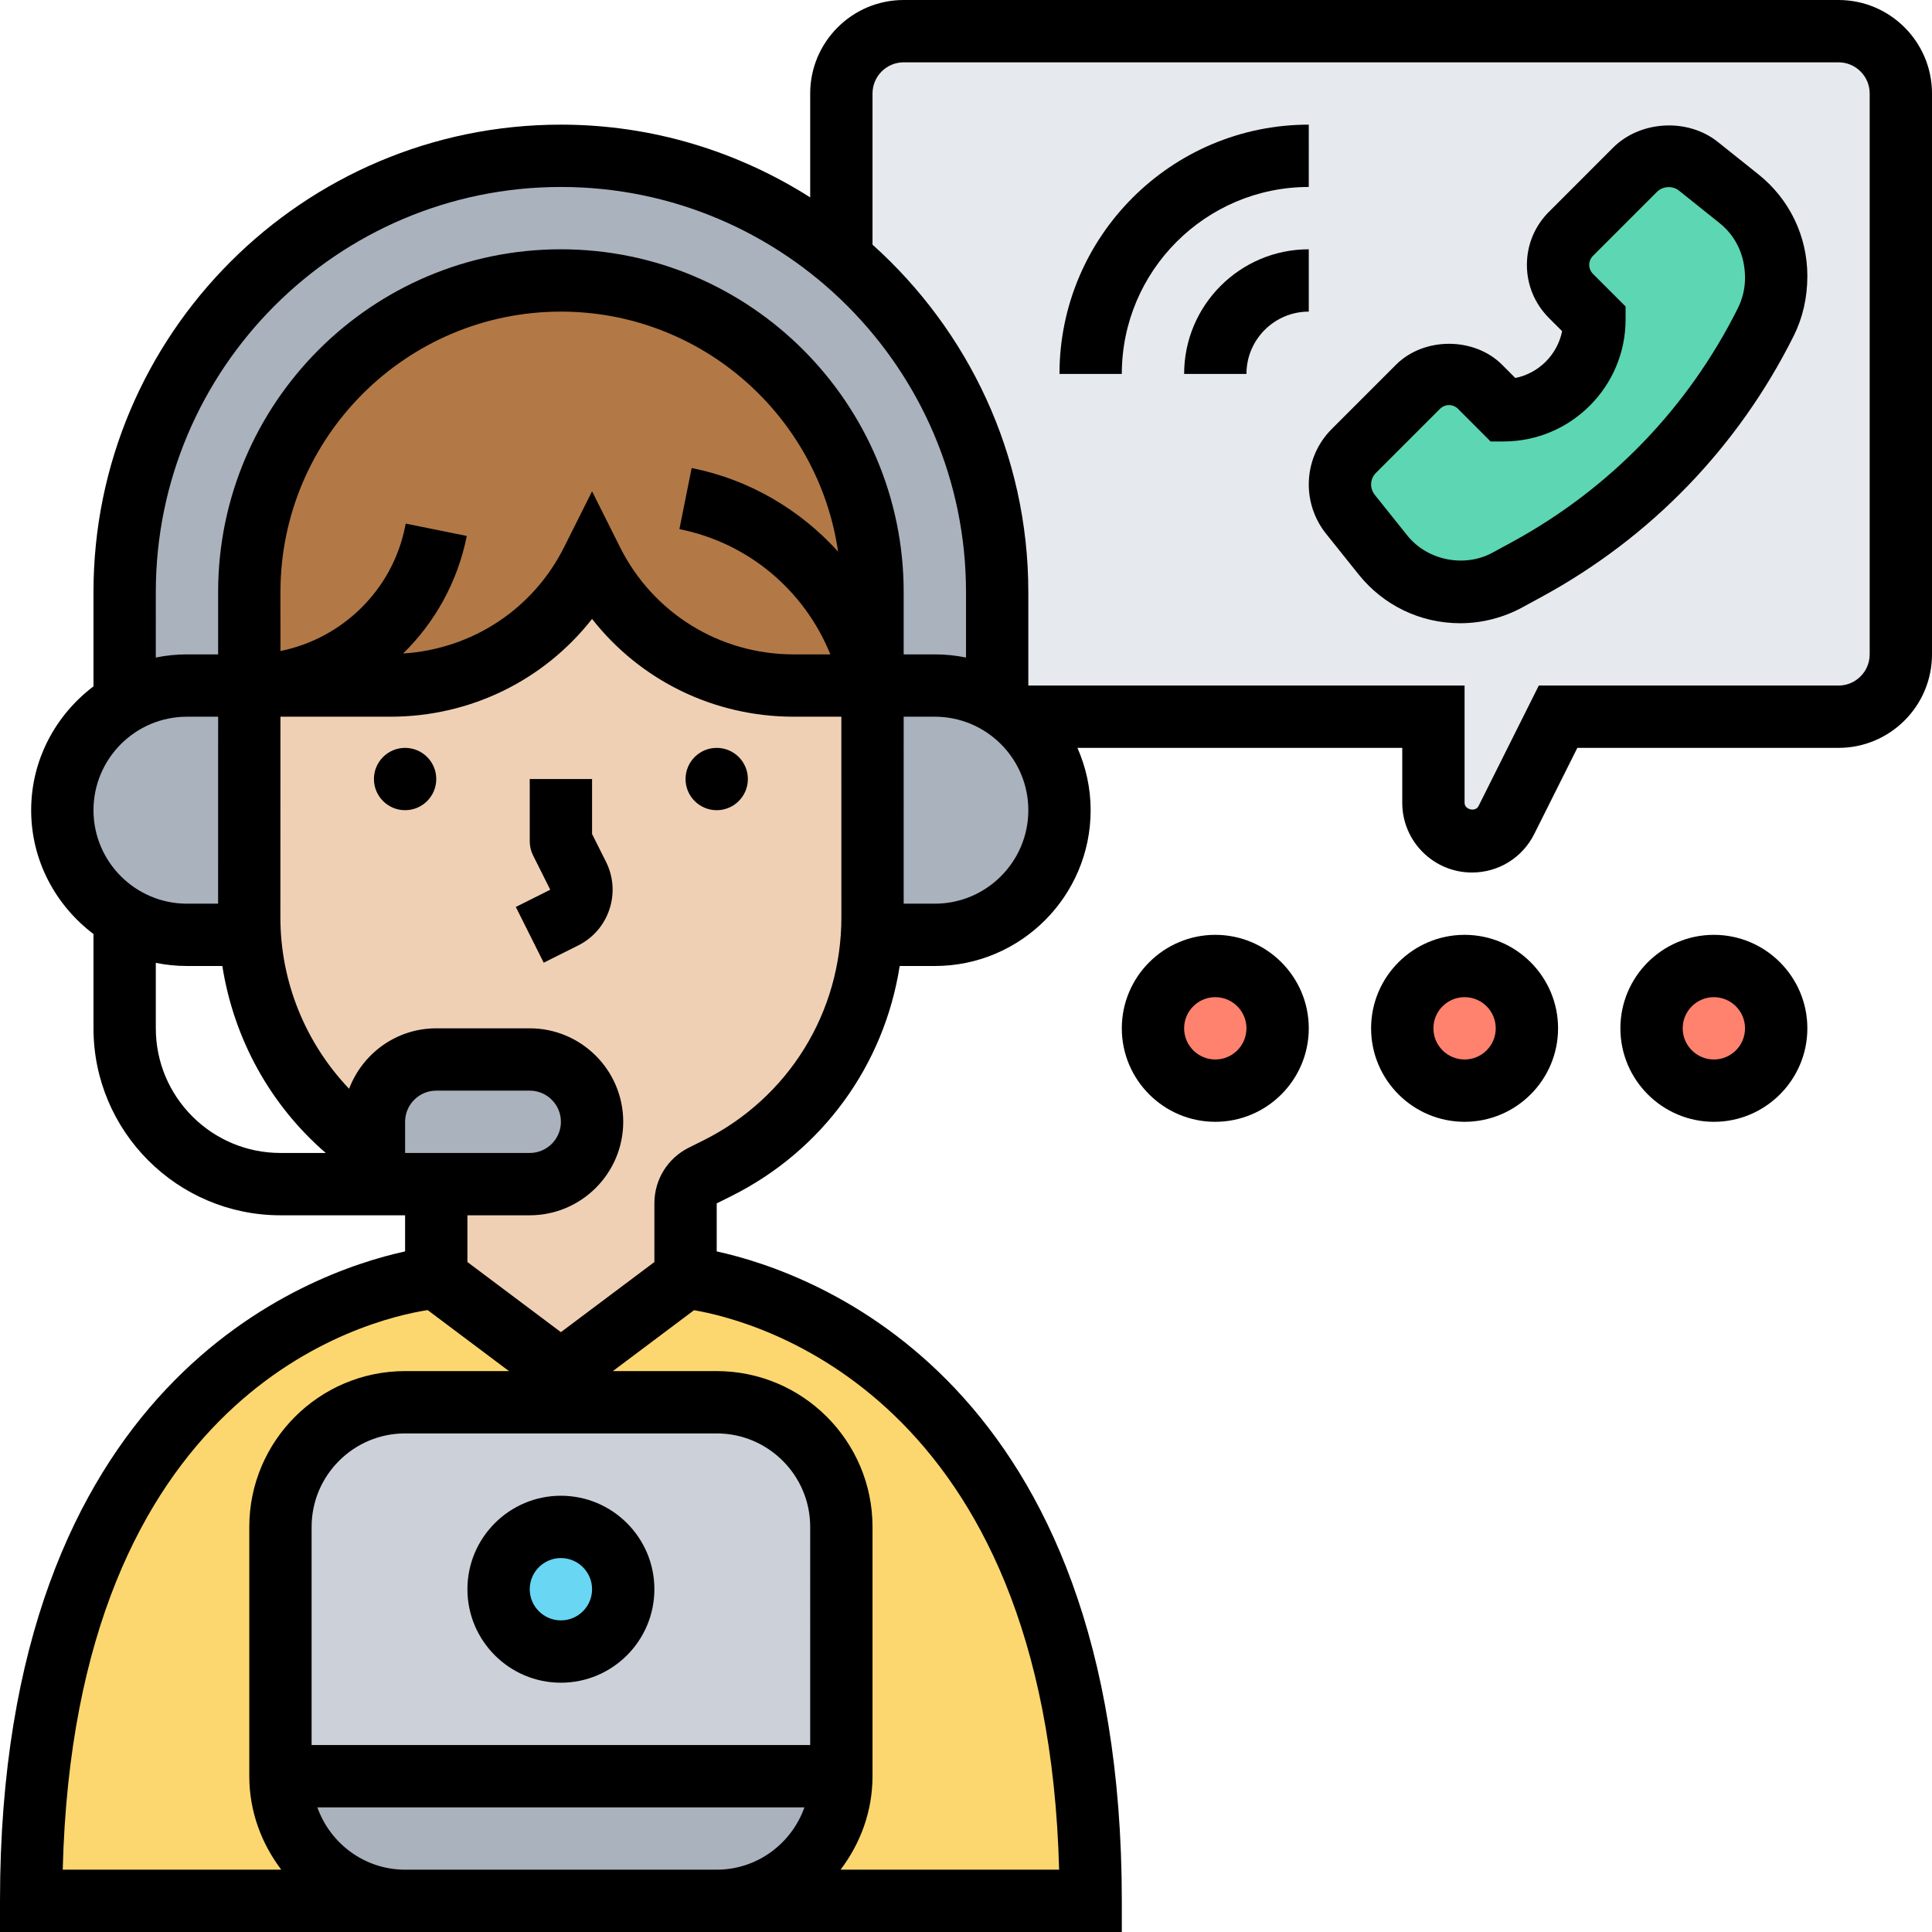 <?xml version="1.0" encoding="UTF-8"?><svg xmlns="http://www.w3.org/2000/svg" xmlns:xlink="http://www.w3.org/1999/xlink" height="62.0" preserveAspectRatio="xMidYMid meet" version="1.0" viewBox="0.0 0.0 62.0 62.0" width="62.0" zoomAndPan="magnify"><g><g><g id="change1_1"><path d="M61,3v18c0,1.1-0.9,2-2,2h-9l-1.66,3.32C48.13,26.74,47.7,27,47.24,27C46.55,27,46,26.45,46,25.76 V23H32.64c-0.2-0.18-0.41-0.33-0.64-0.46V19c0-4.3-1.94-8.15-5-10.72V3c0-1.1,0.9-2,2-2h30C60.1,1,61,1.9,61,3z" fill="#e6e9ed"/></g><g id="change2_1"><path d="M35,61H23c2.21,0,4-1.79,4-4v-8c0-2.21-1.79-4-4-4h-5v-1l4-3C22,41,35,42,35,61z" fill="#fcd770"/></g><g id="change2_2"><path d="M18,44v1h-5c-2.21,0-4,1.79-4,4v8c0,2.21,1.79,4,4,4H1c0-19,13-20,13-20L18,44z" fill="#fcd770"/></g><g id="change3_3"><path d="M9,57h18c0,2.21-1.79,4-4,4H13C10.79,61,9,59.21,9,57z" fill="#aab2bd"/></g><g id="change4_1"><path d="M27,49v8H9v-8c0-2.21,1.79-4,4-4h5h5C25.21,45,27,46.79,27,49z" fill="#ccd1d9"/></g><g id="change5_1"><path d="M28,23v6.44c0,0.19-0.01,0.38-0.02,0.56c-0.2,3.19-2.08,6.04-4.95,7.49l-0.48,0.23 c-0.34,0.17-0.55,0.52-0.55,0.9V41l-4,3l-4-3v-3h3c1.1,0,2-0.9,2-2c0-0.55-0.22-1.05-0.59-1.41C18.05,34.22,17.55,34,17,34h-3 c-1.1,0-2,0.9-2,2v0.92C9.67,35.37,8.19,32.81,8.02,30C8.01,29.81,8,29.63,8,29.44V23v-1h4.53c2.74,0,5.24-1.55,6.47-4 c0.62,1.22,1.55,2.22,2.67,2.92c1.12,0.69,2.43,1.08,3.8,1.08H28V23z" fill="#f0d0b4"/></g><g id="change6_1"><path d="M8,22v-3c0-2.76,1.12-5.26,2.93-7.07S15.24,9,18,9c5.52,0,10,4.48,10,10v3h-2.53 c-1.37,0-2.68-0.39-3.8-1.08c-1.12-0.7-2.05-1.7-2.67-2.92c-1.23,2.45-3.73,4-6.47,4H8z" fill="#b27946"/></g><g id="change3_5"><path d="M32.64,23c0.83,0.73,1.36,1.8,1.36,3c0,1.1-0.45,2.1-1.17,2.83C32.1,29.55,31.1,30,30,30h-2h-0.02 c0.01-0.18,0.02-0.37,0.02-0.56V23v-1h2c0.73,0,1.41,0.2,2,0.54C32.23,22.67,32.44,22.82,32.64,23z" fill="#aab2bd"/></g><g id="change7_1"><path d="M57,8.86v0.06c0,0.49-0.11,0.98-0.33,1.42c-0.85,1.68-1.93,3.21-3.23,4.54 c-1.28,1.34-2.78,2.48-4.42,3.38l-0.64,0.35C47.91,18.87,47.39,19,46.86,19c-0.97,0-1.88-0.44-2.48-1.19l-1.05-1.31 C43.12,16.23,43,15.89,43,15.55c0-0.41,0.16-0.79,0.45-1.08l2.05-2.06c0.27-0.26,0.63-0.41,1-0.41s0.73,0.15,1,0.41l0.75,0.76 c0.81,0,1.53-0.33,2.06-0.86c0.53-0.53,0.86-1.25,0.86-2.06L50.41,9.5C50.15,9.23,50,8.87,50,8.5s0.15-0.73,0.41-1l2.06-2.05 C52.76,5.16,53.14,5,53.55,5c0.34,0,0.68,0.12,0.95,0.33l1.31,1.05C56.56,6.98,57,7.89,57,8.86z" fill="#5cd6b3"/></g><g id="change8_3"><circle cx="55" cy="33" fill="#ff826e" r="2"/></g><g id="change8_2"><circle cx="47" cy="33" fill="#ff826e" r="2"/></g><g id="change8_1"><circle cx="39" cy="33" fill="#ff826e" r="2"/></g><g id="change3_4"><path d="M32,19v3.54C31.41,22.2,30.73,22,30,22h-2v-3c0-5.52-4.48-10-10-10c-2.76,0-5.26,1.12-7.07,2.93 S8,16.24,8,19v3H6c-0.73,0-1.41,0.2-2,0.54V19c0-3.86,1.57-7.36,4.1-9.9C10.64,6.57,14.14,5,18,5c3.42,0,6.56,1.23,9,3.28 C30.06,10.85,32,14.7,32,19z" fill="#aab2bd"/></g><g id="change9_1"><circle cx="18" cy="51" fill="#69d6f4" r="2"/></g><g id="change3_1"><path d="M18.41,34.59C18.78,34.95,19,35.45,19,36c0,1.1-0.9,2-2,2h-3h-2v-1.08V36c0-1.1,0.9-2,2-2h3 C17.55,34,18.05,34.22,18.41,34.59z" fill="#aab2bd"/></g><g id="change3_2"><path d="M8,29.44c0,0.19,0.01,0.37,0.02,0.56H8H6c-0.72,0-1.39-0.19-1.98-0.53C2.81,28.79,2,27.49,2,26 c0-1.1,0.45-2.1,1.17-2.83C3.42,22.93,3.7,22.71,4,22.54C4.59,22.2,5.27,22,6,22h2v1V29.44z" fill="#aab2bd"/></g></g><g id="change10_1"><path d="M55.125,4.553c-0.966-0.771-2.487-0.687-3.361,0.187l-2.058,2.059C49.251,7.253,49,7.857,49,8.5s0.25,1.247,0.706,1.703 l0.424,0.424c-0.151,0.755-0.748,1.352-1.502,1.503l-0.424-0.425c-0.896-0.896-2.51-0.896-3.405,0l-2.058,2.058 C42.263,14.239,42,14.874,42,15.549c0,0.57,0.196,1.131,0.553,1.577l1.047,1.309C44.397,19.43,45.584,20,46.858,20 c0.697,0,1.388-0.177,1.998-0.51l0.639-0.348c3.496-1.907,6.285-4.798,8.065-8.359C57.848,10.207,58,9.562,58,8.857 c0-1.273-0.57-2.461-1.566-3.258L55.125,4.553z M55.771,9.889c-1.597,3.195-4.099,5.788-7.234,7.498l-0.639,0.348 c-0.898,0.49-2.095,0.253-2.736-0.55l-1.047-1.309C44.042,15.784,44,15.667,44,15.549c0-0.141,0.055-0.272,0.154-0.372 l2.058-2.058C46.288,13.043,46.393,13,46.5,13s0.213,0.043,0.288,0.119l1.047,1.048h0.415c2.16,0,3.917-1.757,3.917-3.917V9.836 L51.121,8.79C51.044,8.713,51,8.607,51,8.5s0.044-0.213,0.12-0.289l2.057-2.057c0.182-0.183,0.499-0.2,0.7-0.039l1.308,1.046 C55.703,7.576,56,8.194,56,8.918C56,9.253,55.921,9.589,55.771,9.889z" fill="inherit"/><path d="M59,0H29c-1.654,0-3,1.346-3,3v3.334C23.682,4.864,20.943,4,18,4C9.729,4,3,10.729,3,19v3.026C1.794,22.939,1,24.373,1,26 s0.793,3.061,2,3.974V33c0,3.309,2.691,6,6,6h4l0,1.159C9.89,40.838,0,44.313,0,61v1h13h10h13v-1c0-16.687-9.891-20.162-13-20.841 l0-1.541l0.474-0.236c2.935-1.468,4.904-4.215,5.398-7.382H30c2.757,0,5-2.243,5-5c0-0.712-0.154-1.386-0.424-2H45v1.764 C45,26.997,46.003,28,47.236,28c0.853,0,1.619-0.474,2-1.236L50.619,24H59c1.654,0,3-1.346,3-3V3C62,1.346,60.655,0,59,0z M3,26 c0-1.654,1.346-3,3-3h1l-0.001,6H6C4.346,29,3,27.654,3,26z M9,37c-2.206,0-4-1.794-4-4v-2.101C5.324,30.965,5.658,31,6,31h1.135 c0.367,2.328,1.53,4.455,3.319,6H9z M9.026,60H2.013c0.389-15.379,9.735-17.65,11.711-17.958L16.334,44H13c-2.757,0-5,2.243-5,5v8 C8,58.13,8.391,59.162,9.026,60z M13,37v-1c0-0.552,0.449-1,1-1h3c0.551,0,1,0.448,1,1s-0.449,1-1,1H13z M23,60H13 c-1.302,0-2.402-0.839-2.816-2h15.631C25.402,59.161,24.302,60,23,60z M26,56H10v-7c0-1.654,1.346-3,3-3h10c1.654,0,3,1.346,3,3 V56z M33.988,60h-7.013C27.609,59.162,28,58.13,28,57v-8c0-2.757-2.243-5-5-5h-3.333l2.605-1.954 C24.205,42.374,33.594,44.755,33.988,60z M22.579,36.593l-0.473,0.236C21.424,37.169,21,37.854,21,38.618l0,1.882l-3,2.25l-3-2.25 l0-1.5h2c1.654,0,3-1.346,3-3s-1.346-3-3-3h-3c-1.28,0-2.367,0.809-2.797,1.94c-1.398-1.469-2.205-3.425-2.205-5.503L9,23h3.527 c2.572,0,4.931-1.171,6.473-3.138c1.541,1.966,3.899,3.137,6.471,3.138H27l0.001,6.437C27.001,32.487,25.307,35.229,22.579,36.593 z M26.647,21h-1.175c-2.377-0.001-4.515-1.321-5.578-3.446L19,15.766l-0.895,1.788c-1.001,2.002-2.959,3.275-5.169,3.418 c1.01-0.988,1.746-2.282,2.044-3.773l-1.96-0.396L13,16.9c-0.408,2.041-2.019,3.592-4,3.992V19c0-4.963,4.038-9,9-9 c4.52,0,8.263,3.353,8.895,7.701c-1.217-1.342-2.837-2.31-4.699-2.682l-0.393,1.961C24.028,17.425,25.818,18.954,26.647,21z M18,8 C11.935,8,7,12.935,7,19v2H6c-0.342,0-0.677,0.035-1,0.101V19c0-7.168,5.832-13,13-13s13,5.832,13,13v2.101 C30.677,21.035,30.343,21,30,21h-1v-2C29,12.935,24.066,8,18,8z M30,29h-1L29,23h0h1c1.654,0,3,1.346,3,3S31.655,29,30,29z M60,21 c0,0.552-0.449,1-1,1h-9.618l-1.935,3.869C47.35,26.066,47,25.983,47,25.764V22H33v-3c0-4.428-1.939-8.401-5-11.149V3 c0-0.552,0.449-1,1-1h30c0.551,0,1,0.448,1,1V21z" fill="inherit"/><circle cx="23" cy="25" fill="inherit" r="1"/><circle cx="13" cy="25" fill="inherit" r="1"/><path d="M19,26.764V25h-2v2c0,0.155,0.036,0.309,0.105,0.447l0.553,1.105l-1.105,0.553l0.895,1.789l1.105-0.553 c0.478-0.239,0.834-0.649,1.003-1.156s0.13-1.05-0.108-1.527L19,26.764z" fill="inherit"/><path d="M18,48c-1.654,0-3,1.346-3,3s1.346,3,3,3s3-1.346,3-3S19.655,48,18,48z M18,52c-0.551,0-1-0.448-1-1s0.449-1,1-1 s1,0.448,1,1S18.552,52,18,52z" fill="inherit"/><path d="M42,8c-2.206,0-4,1.794-4,4h2c0-1.103,0.897-2,2-2V8z" fill="inherit"/><path d="M42,4c-4.411,0-8,3.589-8,8h2c0-3.309,2.691-6,6-6V4z" fill="inherit"/><path d="M47,30c-1.654,0-3,1.346-3,3s1.346,3,3,3s3-1.346,3-3S48.655,30,47,30z M47,34c-0.551,0-1-0.448-1-1s0.449-1,1-1 s1,0.448,1,1S47.552,34,47,34z" fill="inherit"/><path d="M39,30c-1.654,0-3,1.346-3,3s1.346,3,3,3s3-1.346,3-3S40.655,30,39,30z M39,34c-0.551,0-1-0.448-1-1s0.449-1,1-1 s1,0.448,1,1S39.552,34,39,34z" fill="inherit"/><path d="M55,30c-1.654,0-3,1.346-3,3s1.346,3,3,3s3-1.346,3-3S56.655,30,55,30z M55,34c-0.551,0-1-0.448-1-1s0.449-1,1-1 s1,0.448,1,1S55.552,34,55,34z" fill="inherit"/></g></g></svg>